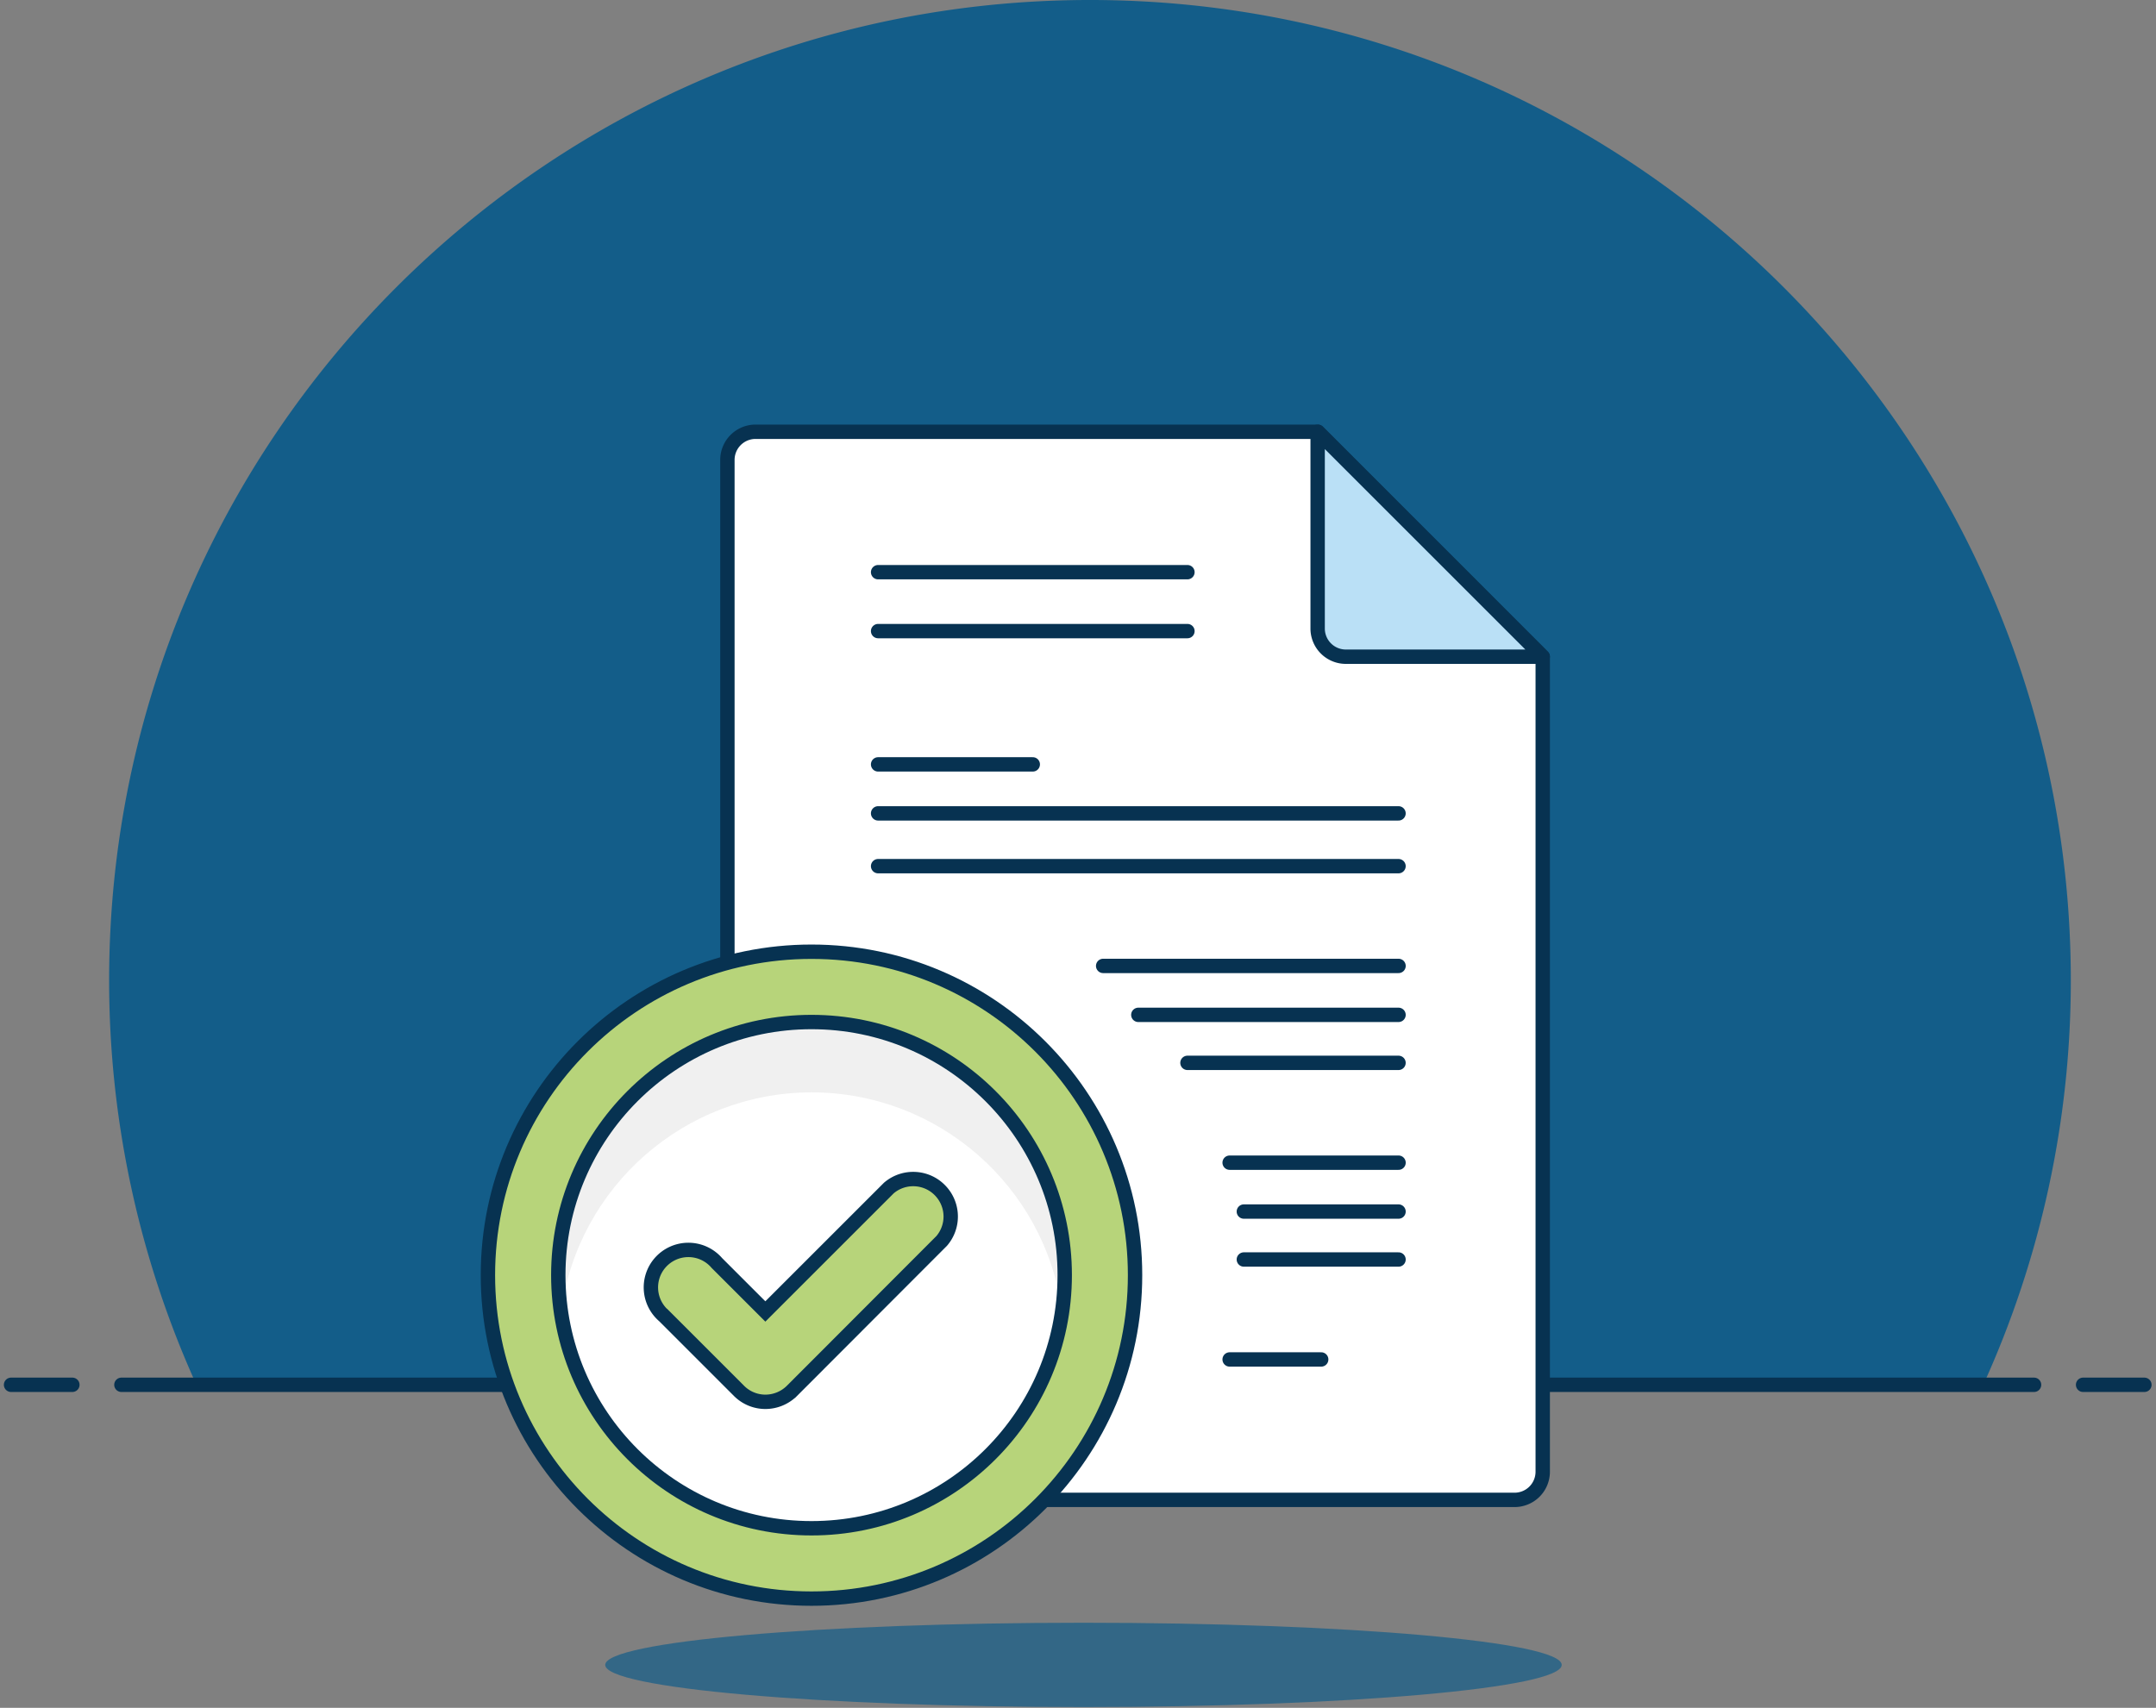 <svg xmlns="http://www.w3.org/2000/svg" width="390" height="309" viewBox="0 0 390 309"><rect x="0" y="0" width="390" height="309" fill="#808080" stroke="none"/><g><g><g><path fill="#135d89" d="M374.592 177.383C374.583 79.409 295.14-.013 197.148 0 99.16.009 19.731 79.44 19.74 177.414a177.33 177.33 0 0 0 15.795 73.146h323.222a176.763 176.763 0 0 0 15.835-73.177"/></g><g><path fill="none" stroke="#073251" stroke-linecap="round" stroke-linejoin="round" stroke-miterlimit="50" stroke-width="2.6" d="M21.96 250.558h345.98"/></g><g><path fill="none" stroke="#073251" stroke-linecap="round" stroke-linejoin="round" stroke-miterlimit="50" stroke-width="2.6" d="M2 250.558h11.09"/></g><g><path fill="none" stroke="#073251" stroke-linecap="round" stroke-linejoin="round" stroke-miterlimit="50" stroke-width="2.6" d="M376.81 250.558h11.09"/></g><g opacity=".7"><path fill="#135d89" d="M195.988 293.61c47.777 0 86.513 3.415 86.513 7.628 0 4.209-38.736 7.624-86.513 7.624-47.776 0-86.508-3.415-86.508-7.624 0-4.213 38.732-7.628 86.508-7.628"/></g><g><path fill="#fff" d="M136.637 78.12h101.762l40.666 40.7v147.464a5.094 5.094 0 0 1-5.096 5.096H136.637a5.093 5.093 0 0 1-5.057-5.052V83.176a5.094 5.094 0 0 1 5.057-5.056"/></g><g><path fill="none" stroke="#073251" stroke-linecap="round" stroke-linejoin="round" stroke-miterlimit="50" stroke-width="2.6" d="M136.637 78.12h101.762v0l40.666 40.7v147.464a5.094 5.094 0 0 1-5.096 5.096H136.637a5.093 5.093 0 0 1-5.057-5.052V83.176a5.094 5.094 0 0 1 5.057-5.056z"/></g><g><path fill="#bae0f6" d="M279.06 118.82l-40.71-40.7v35.604a5.098 5.098 0 0 0 5.061 5.096z"/></g><g><path fill="none" stroke="#073251" stroke-linecap="round" stroke-linejoin="round" stroke-miterlimit="50" stroke-width="2.6" d="M279.06 118.82v0l-40.71-40.7v35.604a5.098 5.098 0 0 0 5.061 5.096z"/></g><g><path fill="#b7d47a" d="M146.788 172.2c32.327 0 58.533 26.202 58.533 58.52 0 32.322-26.206 58.524-58.533 58.524-32.322 0-58.528-26.202-58.528-58.524 0-32.318 26.206-58.52 58.528-58.52"/></g><g><path fill="none" stroke="#073251" stroke-linecap="round" stroke-linejoin="round" stroke-miterlimit="50" stroke-width="2.6" d="M146.788 172.2c32.327 0 58.533 26.202 58.533 58.52 0 32.322-26.206 58.524-58.533 58.524-32.322 0-58.528-26.202-58.528-58.524 0-32.318 26.206-58.52 58.528-58.52z"/></g><g><path fill="#fff" d="M146.793 184.92c25.296 0 45.806 20.503 45.806 45.796s-20.51 45.8-45.806 45.8c-25.297 0-45.803-20.507-45.803-45.8 0-25.293 20.506-45.796 45.803-45.796"/></g><g><path fill="#f0f0f0" d="M146.793 197.646c22.825.013 42.147 16.835 45.3 39.436.311-2.036.48-4.09.506-6.152 0-25.293-20.506-45.8-45.802-45.8-25.297-.004-45.803 20.499-45.807 45.791v.01c.018 2.128.186 4.257.506 6.36 3.07-22.673 22.413-39.601 45.297-39.645"/></g><g><path fill="none" stroke="#073251" stroke-linecap="round" stroke-linejoin="round" stroke-miterlimit="50" stroke-width="2.6" d="M146.793 184.92c25.296 0 45.806 20.503 45.806 45.796s-20.51 45.8-45.806 45.8c-25.297 0-45.803-20.507-45.803-45.8 0-25.293 20.506-45.796 45.803-45.796z"/></g><g><path fill="none" stroke="#073251" stroke-linecap="round" stroke-linejoin="round" stroke-miterlimit="50" stroke-width="2.6" d="M158.84 103.527h55.956"/></g><g><path fill="none" stroke="#073251" stroke-linecap="round" stroke-linejoin="round" stroke-miterlimit="50" stroke-width="2.6" d="M158.84 114.187h55.956"/></g><g><path fill="none" stroke="#073251" stroke-linecap="round" stroke-linejoin="round" stroke-miterlimit="50" stroke-width="2.6" d="M158.84 138.302h27.978"/></g><g><path fill="none" stroke="#073251" stroke-linecap="round" stroke-linejoin="round" stroke-miterlimit="50" stroke-width="2.6" d="M158.84 147.167h94.138"/></g><g><path fill="none" stroke="#073251" stroke-linecap="round" stroke-linejoin="round" stroke-miterlimit="50" stroke-width="2.6" d="M158.84 156.717h94.138"/></g><g><path fill="none" stroke="#073251" stroke-linecap="round" stroke-linejoin="round" stroke-miterlimit="50" stroke-width="2.6" d="M199.55 174.768h53.432"/></g><g><path fill="none" stroke="#073251" stroke-linecap="round" stroke-linejoin="round" stroke-miterlimit="50" stroke-width="2.6" d="M205.912 183.622h47.068"/></g><g><path fill="none" stroke="#073251" stroke-linecap="round" stroke-linejoin="round" stroke-miterlimit="50" stroke-width="2.6" d="M214.8 192.307h38.178"/></g><g><path fill="none" stroke="#073251" stroke-linecap="round" stroke-linejoin="round" stroke-miterlimit="50" stroke-width="2.6" d="M222.43 210.368h30.553"/></g><g><path fill="none" stroke="#073251" stroke-linecap="round" stroke-linejoin="round" stroke-miterlimit="50" stroke-width="2.6" d="M225 227.887h27.98"/></g><g><path fill="none" stroke="#073251" stroke-linecap="round" stroke-linejoin="round" stroke-miterlimit="50" stroke-width="2.6" d="M225 219.212h27.98"/></g><g><path fill="none" stroke="#073251" stroke-linecap="round" stroke-linejoin="round" stroke-miterlimit="50" stroke-width="2.6" d="M222.43 245.972h16.563"/></g><g><path fill="#b7d47a" d="M138.445 253.637a6.73 6.73 0 0 1-4.76-1.978l-13.568-13.567a6.786 6.786 0 0 1-.75-9.566 6.788 6.788 0 0 1 10.313 0l8.765 8.763 22.333-22.33c2.848-2.435 7.133-2.102 9.564.745a6.772 6.772 0 0 1 0 8.821l-27.093 27.134a6.832 6.832 0 0 1-4.804 1.978"/></g><g><path fill="none" stroke="#073251" stroke-miterlimit="50" stroke-width="2.6" d="M138.445 253.637a6.73 6.73 0 0 1-4.76-1.978l-13.568-13.567a6.786 6.786 0 0 1-.75-9.566 6.788 6.788 0 0 1 10.313 0l8.765 8.763v0l22.333-22.33c2.848-2.435 7.133-2.102 9.564.745a6.772 6.772 0 0 1 0 8.821l-27.093 27.134a6.832 6.832 0 0 1-4.804 1.978z"/></g></g></g></svg>